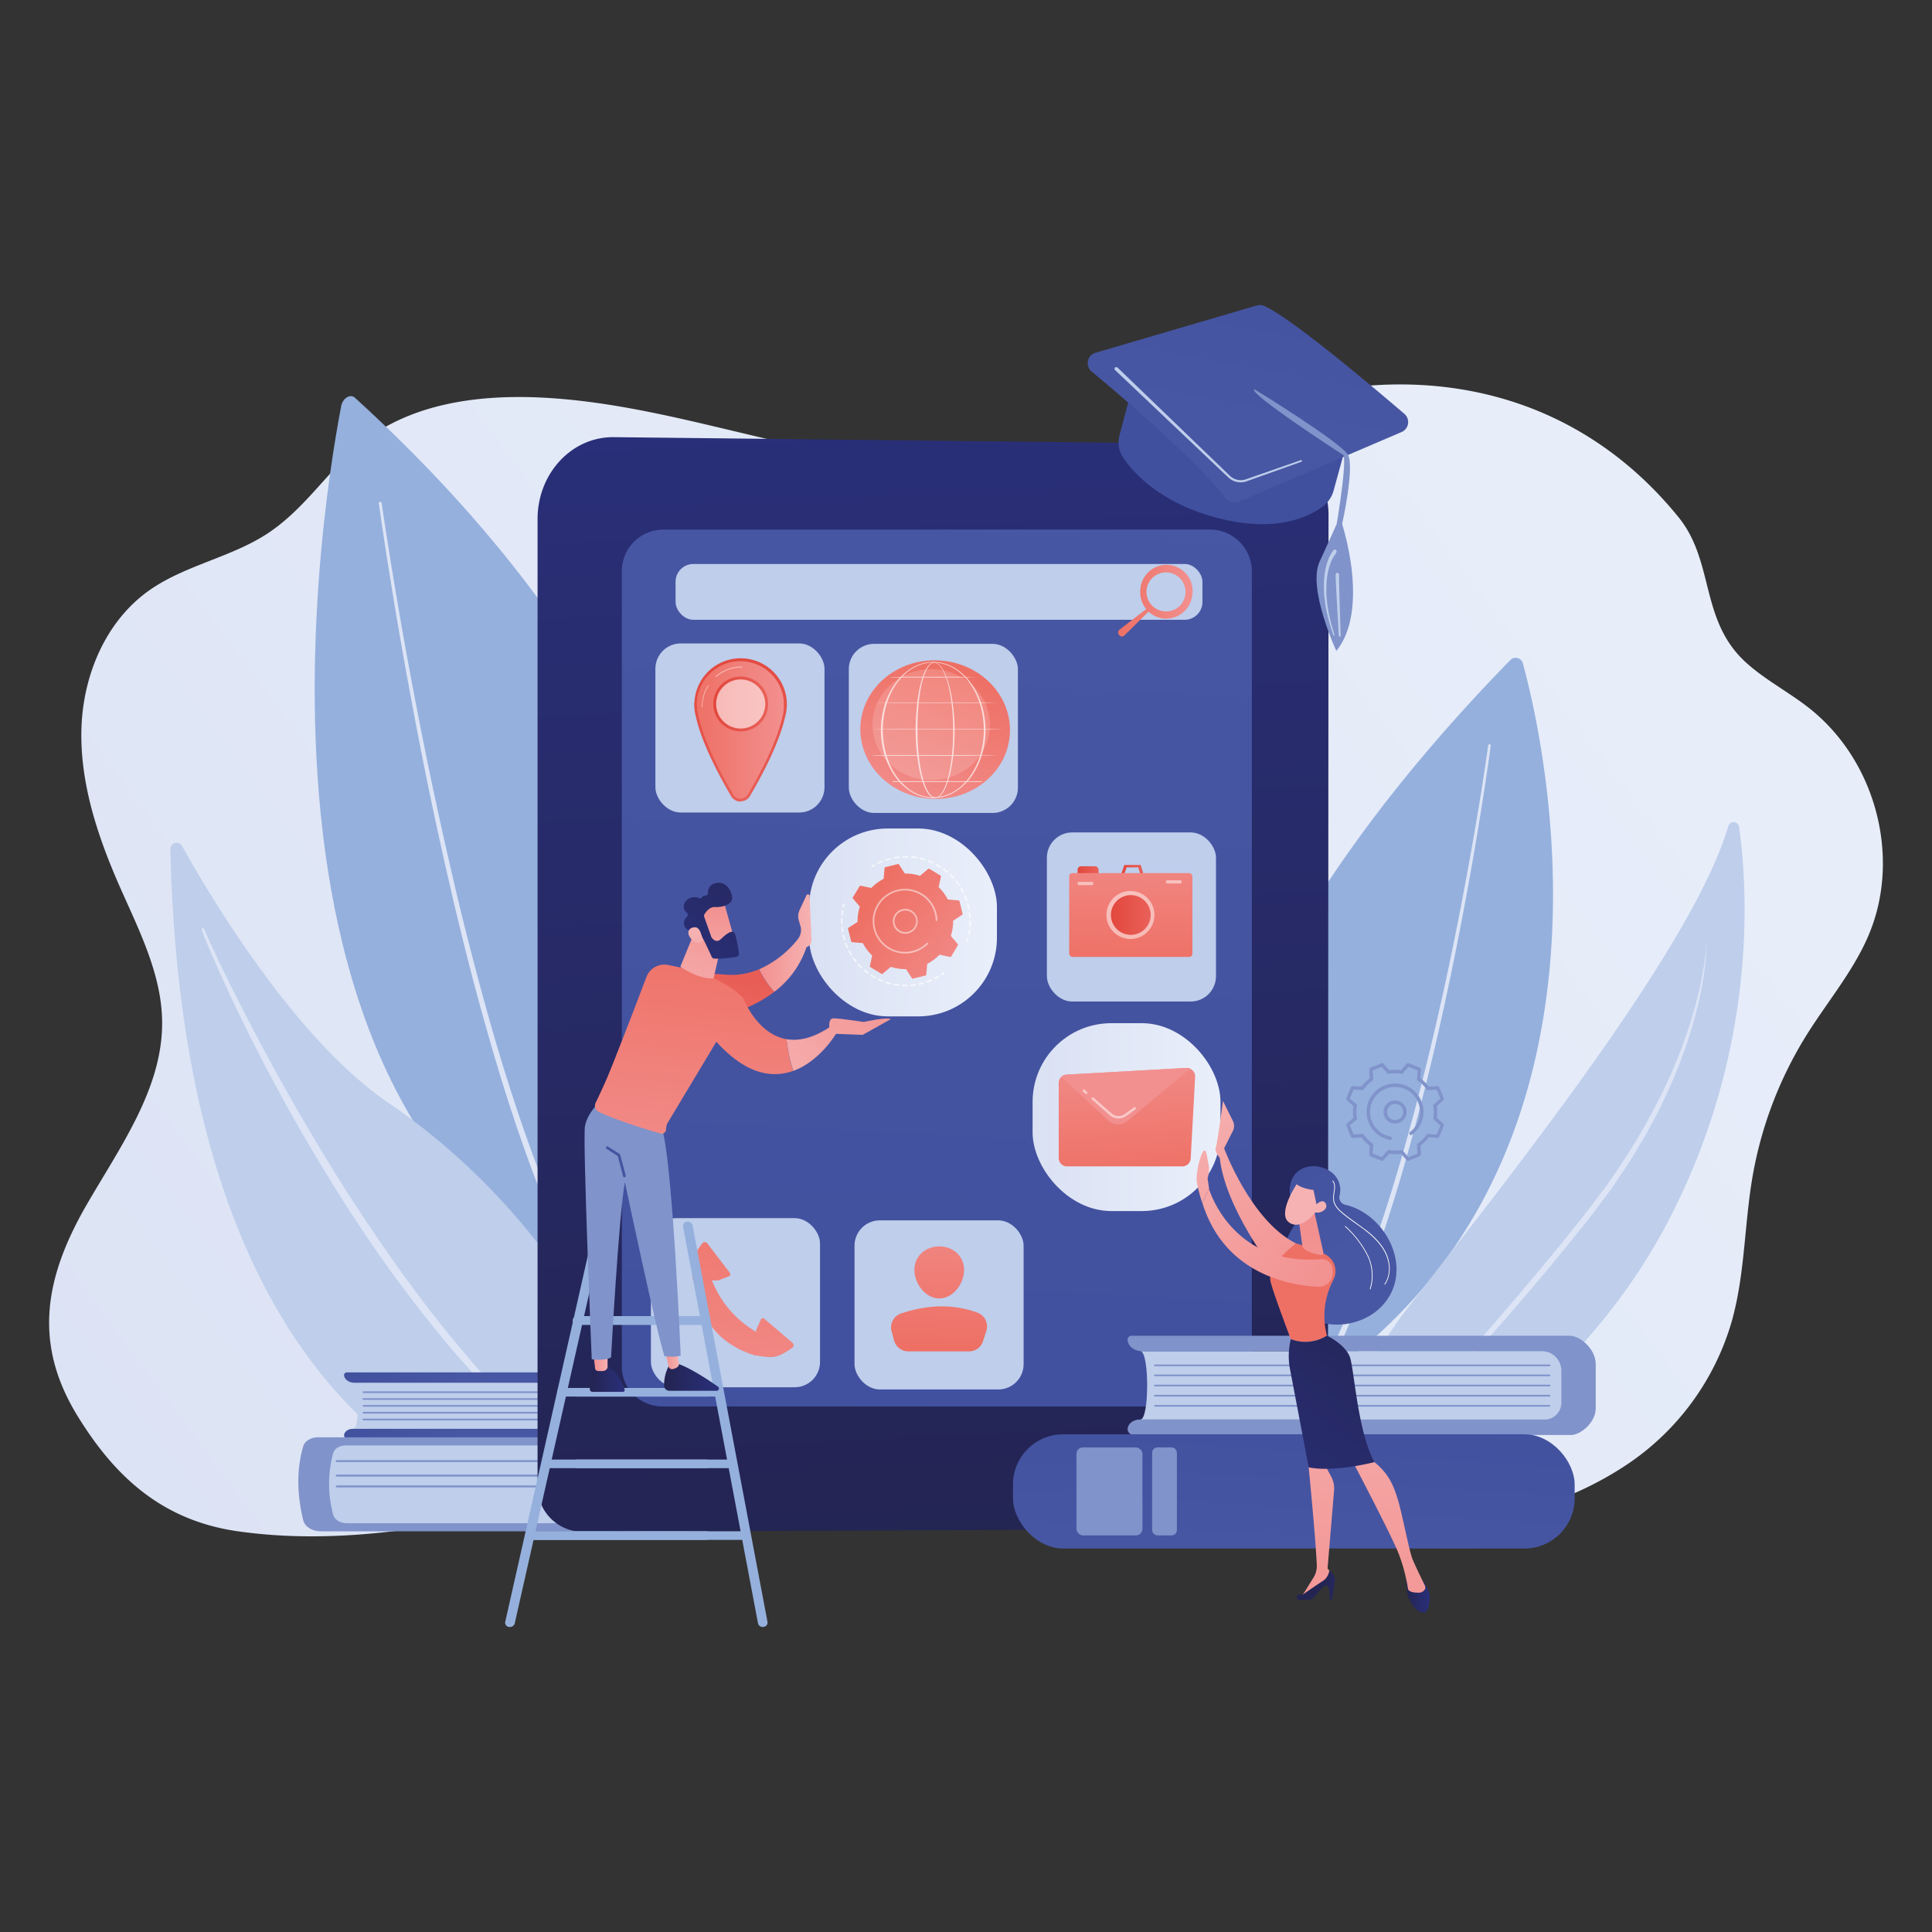 <svg xmlns="http://www.w3.org/2000/svg" xmlns:xlink="http://www.w3.org/1999/xlink" viewBox="0 0 700 700"><rect x="0" y="0" width="700" height="700" fill="#333333" stroke="none"/><defs><linearGradient id="a" x1="-497.34" y1="759.57" x2="124.18" y2="308.23" gradientTransform="matrix(1.11, -0.01, 0.01, 1.1, 508.66, -209.08)" gradientUnits="userSpaceOnUse"><stop offset="0" stop-color="#dae1f3"></stop><stop offset="1" stop-color="#e9effa"></stop></linearGradient><linearGradient id="b" x1="114.45" y1="509.33" x2="169.47" y2="509.33" gradientUnits="userSpaceOnUse"><stop offset="0" stop-color="#40509e"></stop><stop offset="1" stop-color="#4857a3"></stop></linearGradient><linearGradient id="c" x1="348.01" y1="577.32" x2="326.79" y2="120.1" gradientUnits="userSpaceOnUse"><stop offset="0" stop-color="#232451"></stop><stop offset="1" stop-color="#2a307b"></stop></linearGradient><linearGradient id="d" x1="329.52" y1="547.39" x2="348.82" y2="165.33" xlink:href="#b"></linearGradient><linearGradient id="e" x1="1822.2" y1="2490.58" x2="1755.62" y2="2594.79" gradientTransform="translate(-2071.2 -1588.67) rotate(-18.02)" xlink:href="#b"></linearGradient><linearGradient id="f" x1="1904.09" y1="2352.64" x2="1858.74" y2="2436.59" gradientTransform="translate(-2071.2 -1588.67) rotate(-18.02)" xlink:href="#b"></linearGradient><linearGradient id="g" x1="339.7" y1="488.15" x2="340.98" y2="427.69" gradientUnits="userSpaceOnUse"><stop offset="0" stop-color="#ee7065"></stop><stop offset="1" stop-color="#f2908f"></stop></linearGradient><linearGradient id="h" x1="340.09" y1="488.16" x2="341.38" y2="427.7" xlink:href="#g"></linearGradient><linearGradient id="i" x1="405.1" y1="217.7" x2="432.03" y2="217.7" xlink:href="#g"></linearGradient><linearGradient id="j" x1="390.43" y1="315.72" x2="398.03" y2="315.72" gradientUnits="userSpaceOnUse"><stop offset="0" stop-color="#e2473d"></stop><stop offset="1" stop-color="#e9615a"></stop></linearGradient><linearGradient id="k" x1="405.91" y1="315.48" x2="414.57" y2="315.48" xlink:href="#j"></linearGradient><linearGradient id="l" x1="409.38" y1="349.19" x2="410.34" y2="297.46" xlink:href="#g"></linearGradient><linearGradient id="m" x1="402.5" y1="331.52" x2="416.91" y2="331.52" gradientTransform="translate(158.06 -131.55) rotate(22.5)" xlink:href="#j"></linearGradient><linearGradient id="n" x1="260.52" y1="414.63" x2="270.36" y2="525.67" xlink:href="#g"></linearGradient><linearGradient id="o" x1="273.7" y1="413.46" x2="283.55" y2="524.5" xlink:href="#g"></linearGradient><linearGradient id="p" x1="253.57" y1="415.25" x2="263.41" y2="526.29" xlink:href="#g"></linearGradient><linearGradient id="q" x1="346.79" y1="242.32" x2="326.91" y2="297.57" gradientTransform="translate(588.12 -85.74) rotate(87.49)" xlink:href="#g"></linearGradient><linearGradient id="r" x1="252.03" y1="255.13" x2="284.62" y2="255.13" xlink:href="#g"></linearGradient><linearGradient id="s" x1="252" y1="272.03" x2="284.62" y2="272.03" xlink:href="#g"></linearGradient><linearGradient id="t" x1="262.22" y1="233.5" x2="279.32" y2="294.83" xlink:href="#j"></linearGradient><linearGradient id="u" x1="258.44" y1="255.08" x2="278.31" y2="255.08" xlink:href="#j"></linearGradient><linearGradient id="v" x1="471.19" y1="500.17" x2="466.87" y2="571.86" xlink:href="#b"></linearGradient><linearGradient id="w" x1="293.14" y1="334.22" x2="361.21" y2="334.22" gradientTransform="matrix(1, 0, 0, 1, 0, 0)" xlink:href="#a"></linearGradient><linearGradient id="x" x1="-4623.38" y1="4115.96" x2="-4640.41" y2="4163.26" gradientTransform="translate(-2405.62 -5234.26) rotate(-74.41)" xlink:href="#g"></linearGradient><linearGradient id="y" x1="213.7" y1="499.27" x2="226.35" y2="499.27" xlink:href="#c"></linearGradient><linearGradient id="z" x1="214.98" y1="493.39" x2="220.11" y2="493.39" gradientUnits="userSpaceOnUse"><stop offset="0" stop-color="#f2908f"></stop><stop offset="1" stop-color="#f6b2b2"></stop></linearGradient><linearGradient id="aa" x1="240.6" y1="499.07" x2="260.45" y2="499.07" xlink:href="#c"></linearGradient><linearGradient id="ab" x1="240.9" y1="491.11" x2="246.01" y2="491.11" xlink:href="#z"></linearGradient><linearGradient id="ac" x1="262.38" y1="382.92" x2="204.95" y2="438.53" xlink:href="#b"></linearGradient><linearGradient id="ad" x1="269.42" y1="302.48" x2="259.04" y2="359.88" xlink:href="#j"></linearGradient><linearGradient id="ae" x1="275.04" y1="341.7" x2="294.01" y2="341.7" xlink:href="#z"></linearGradient><linearGradient id="af" x1="257.6" y1="336.61" x2="247.22" y2="434.92" xlink:href="#g"></linearGradient><linearGradient id="ag" x1="317.98" y1="345.84" x2="277.01" y2="396.82" xlink:href="#z"></linearGradient><linearGradient id="ah" x1="325.75" y1="352.08" x2="284.78" y2="403.06" xlink:href="#z"></linearGradient><linearGradient id="ai" x1="261.15" y1="322.61" x2="247.16" y2="370.85" xlink:href="#z"></linearGradient><linearGradient id="aj" x1="-1243.73" y1="6143.42" x2="-1261.27" y2="6166.62" gradientTransform="translate(-2267.4 -5407.97) rotate(-35.22)" xlink:href="#z"></linearGradient><linearGradient id="ak" x1="282.48" y1="301.65" x2="247.75" y2="350.85" xlink:href="#c"></linearGradient><linearGradient id="al" x1="-1269.42" y1="6161.79" x2="-1255.35" y2="6147.36" gradientTransform="translate(-2267.4 -5407.97) rotate(-35.22)" xlink:href="#z"></linearGradient><linearGradient id="am" x1="374.13" y1="404.76" x2="442.2" y2="404.76" gradientTransform="matrix(1, 0, 0, 1, 0, 0)" xlink:href="#a"></linearGradient><linearGradient id="an" x1="409.75" y1="426.77" x2="406.21" y2="374.67" xlink:href="#g"></linearGradient><linearGradient id="ao" x1="409.5" y1="347.11" x2="408.06" y2="383.77" xlink:href="#g"></linearGradient><linearGradient id="ap" x1="476.27" y1="515.68" x2="503.32" y2="567.64" gradientTransform="translate(-30.49 -101.64) rotate(-1.08)" xlink:href="#b"></linearGradient><linearGradient id="aq" x1="480.88" y1="467.52" x2="431.68" y2="392.75" xlink:href="#z"></linearGradient><linearGradient id="ar" x1="475.61" y1="470.99" x2="426.41" y2="396.22" xlink:href="#z"></linearGradient><linearGradient id="as" x1="509.47" y1="578.3" x2="518.01" y2="578.3" xlink:href="#c"></linearGradient><linearGradient id="at" x1="473.51" y1="609.49" x2="485.76" y2="466.35" xlink:href="#z"></linearGradient><linearGradient id="au" x1="479.25" y1="574.37" x2="493.02" y2="574.37" xlink:href="#c"></linearGradient><linearGradient id="av" x1="498.15" y1="611.62" x2="510.4" y2="468.44" xlink:href="#z"></linearGradient><linearGradient id="aw" x1="452.21" y1="497.83" x2="415.23" y2="549.51" xlink:href="#g"></linearGradient><linearGradient id="ax" x1="514.02" y1="465.42" x2="448.14" y2="554.26" xlink:href="#c"></linearGradient><linearGradient id="ay" x1="475" y1="447.47" x2="474.03" y2="515.97" xlink:href="#z"></linearGradient><linearGradient id="az" x1="479.81" y1="469.55" x2="416.62" y2="413.6" xlink:href="#z"></linearGradient><linearGradient id="ba" x1="482.07" y1="467" x2="418.88" y2="411.05" xlink:href="#z"></linearGradient><linearGradient id="bb" x1="-7618.07" y1="-768.34" x2="-7624.34" y2="-749.04" gradientTransform="matrix(0.97, 0.26, -0.26, 0.97, 8215.98, 2262.7)" xlink:href="#z"></linearGradient><linearGradient id="bc" x1="481.07" y1="513.18" x2="508.12" y2="565.15" gradientTransform="translate(-30.49 -101.64) rotate(-1.08)" xlink:href="#b"></linearGradient><linearGradient id="bd" x1="-7612.45" y1="-766.51" x2="-7618.73" y2="-747.22" gradientTransform="matrix(0.97, 0.26, -0.26, 0.97, 8215.98, 2262.7)" xlink:href="#z"></linearGradient></defs><title>objectif_icone</title><g style="isolation:isolate"><path d="M679.88,330.6c7.15-26.46-2.52-56.92-24.56-74.17-7.42-5.82-16-10.22-22.93-16.59-16.56-15.28-11.14-36.3-24.23-52.45-42.76-52.74-107.73-58.18-162.86-35.25-43.12,17.94-89,20.82-135.7,13.32-35.45-5.69-69.76-17.72-105.54-20.87-28.16-2.49-58.69.5-79.07,21.28-9.16,9.35-17,20.15-28,27.39-13.22,8.7-29.9,11.5-42.84,20.59C38,225.21,29.91,245.21,29.49,264.58s5.86,38.31,13.67,56.14c7,15.93,15.37,32,15.58,49.3.31,24.27-15.29,45.56-27.5,66.76-15.29,26.58-19.18,50.32-3,76.48C41.84,535.31,59,551,86.39,554.85c57.33,8,109.84-13,166.13-19,50.26-5.34,100.39,3.72,149.81,11.53,58.17,9.19,135.48,17.93,187.34-16.88a93.68,93.68,0,0,0,37.73-51.59c4.86-17.1,4.57-35.15,7.59-52.65a143,143,0,0,1,19.68-51.43c7.43-11.87,16.66-22.78,22.19-35.59A64.38,64.38,0,0,0,679.88,330.6Z" fill="url(#a)"></path><path d="M123.63,147.09c-8.3,43.18-48.52,294.76,132.17,333.81,0,0,60.33-166.22-127.23-336.82C126.93,142.58,124.18,144.27,123.63,147.09Z" fill="#95b0dd"></path><path d="M138.3,182.31c1.79,12.35,3.8,24.67,5.9,37s4.35,24.57,6.71,36.83q7.08,36.75,15.85,73.15,4.45,18.18,9.44,36.21t10.87,35.78c3.94,11.83,8.19,23.54,12.94,35.05a272.69,272.69,0,0,0,16.27,33.52,1.21,1.21,0,0,1-2.09,1.23h0a275.73,275.73,0,0,1-16.26-33.88c-4.72-11.6-8.93-23.38-12.83-35.26S177.7,378,174.36,366s-6.37-24.17-9.29-36.31q-8.65-36.46-15.51-73.31Q146.1,238,143,219.48c-2-12.32-4-24.65-5.73-37a.51.51,0,1,1,1-.14Z" fill="#dce4f5"></path><path d="M61.72,307.65a2.25,2.25,0,0,1,4.21-1.16c11,19.73,41.5,70.55,75.12,93.33,54.75,37.09,102.1,107.3,83.93,153.91C225,553.73,67.66,562.18,61.72,307.65Z" fill="#beceeb"></path><path d="M74,336.63c.19.48.46,1.09.7,1.64l.76,1.71L77,343.37l3.2,6.76c2.16,4.49,4.39,8.95,6.65,13.39q6.75,13.34,14,26.43c9.7,17.4,19.84,34.57,30.9,51.13,5.56,8.26,11.15,16.5,17.08,24.49s12,15.85,18.46,23.46a318.54,318.54,0,0,0,42.11,42.19.49.49,0,0,1,.07.69.5.5,0,0,1-.67.09,258.36,258.36,0,0,1-22.87-19.45c-7.22-6.94-14-14.3-20.64-21.82a475,475,0,0,1-36-48c-5.52-8.34-10.77-16.86-15.89-25.45s-10-17.3-14.71-26.14-9.24-17.74-13.54-26.76q-3.21-6.76-6.28-13.61c-1-2.28-2-4.57-3-6.87l-1.44-3.46-.7-1.74c-.23-.6-.46-1.14-.68-1.84a.48.48,0,0,1,.91-.32Z" fill="#dce4f5"></path><path d="M128,517.66H236.61V501H128C130.3,501,130.3,517.66,128,517.66Z" fill="#beceeb"></path><path d="M236.61,513.5v-7.63a4.83,4.83,0,0,0-4.79-4.87H128.43c-2.08,0-3.77-1.29-3.77-2.89,0-.48.51-.87,1.15-.87h113c2.59,0,6.7,3.12,6.7,7v10.65c0,3.63-4,6.57-6.43,6.57H126.4a1.57,1.57,0,0,1-1.74-1.33c0-1.35,1.42-2.44,3.18-2.44H232.5A4.13,4.13,0,0,0,236.61,513.5Z" fill="url(#b)"></path><path d="M233.6,504.73H131.74a.31.31,0,0,1-.31-.31.3.3,0,0,1,.31-.3H233.6a.29.29,0,0,1,.3.3A.3.3,0,0,1,233.6,504.73Z" fill="#8093ca"></path><path d="M233.6,507.2H131.74a.31.31,0,1,1,0-.61H233.6a.31.31,0,0,1,0,.61Z" fill="#8093ca"></path><path d="M233.6,509.67H131.74a.3.3,0,0,1-.31-.3.31.31,0,0,1,.31-.31H233.6a.3.3,0,0,1,.3.31A.29.29,0,0,1,233.6,509.67Z" fill="#8093ca"></path><path d="M233.6,512.15H131.74a.31.31,0,0,1-.31-.31.3.3,0,0,1,.31-.3H233.6a.29.29,0,0,1,.3.3A.3.3,0,0,1,233.6,512.15Z" fill="#8093ca"></path><path d="M233.6,514.62H131.74a.31.31,0,1,1,0-.61H233.6a.31.31,0,0,1,0,.61Z" fill="#8093ca"></path><path d="M247.32,523.24v5.61a3,3,0,0,1-1.53,2.51l-1,.63c-.79.51-.62,1.46.32,1.8h0c.62.23.74.85.22,1.19l-1.22.81a1.13,1.13,0,0,0,0,2l.87.58a1,1,0,0,1,0,1.87l-.94.59a1,1,0,0,0-.25,1.62l.52.51a1.75,1.75,0,0,1,.57,1.26v8.86H117.69V522.71Z" fill="#beceeb"></path><path d="M122.1,529.74H242.87c.26,0,.47-.16.47-.35a.43.43,0,0,0-.47-.36H122.1c-.27,0-.48.16-.48.36S121.83,529.74,122.1,529.74Z" fill="#8093ca"></path><path d="M122.1,535H240a.37.37,0,1,0,0-.72H122.1c-.27,0-.48.16-.48.36S121.83,535,122.1,535Z" fill="#8093ca"></path><path d="M122.1,538.92H238.54c.26,0,.48-.16.48-.36s-.22-.36-.48-.36H122.1c-.27,0-.48.16-.48.36S121.83,538.92,122.1,538.92Z" fill="#8093ca"></path><path d="M115.38,520.77H250.11a1.92,1.92,0,0,1,2,1.33c.11.87-.81,1.61-2,1.61H125.27c-2.19,0-4.09,1.14-4.55,2.74a42.82,42.82,0,0,0,0,22.36c.45,1.78,2.54,3.08,5,3.08h121.9c1,0,1.94.56,2,1.32s-.81,1.61-2,1.61H116.28c-3.15,0-5.85-1.67-6.41-4-2.27-9.35-2.47-18.32,0-26.82.55-1.9,2.83-3.25,5.44-3.25Z" fill="#8093ca"></path><path d="M551.76,240.32c8.4,30.75,50,211.7-112.83,281.2,0,0-58-112.08,108.3-282.38A2.7,2.7,0,0,1,551.76,240.32Z" fill="#95b0dd"></path><path d="M540.12,270.16c-1.36,10.09-2.93,20.15-4.59,30.2s-3.44,20.07-5.34,30.08c-3.79,20-8,39.94-12.88,59.73S507,429.61,500.48,448.94q-4.83,14.51-10.74,28.65a255.66,255.66,0,0,1-13.35,27.59,1.09,1.09,0,1,1-1.9-1.08h0a256.22,256.22,0,0,0,13.38-27.29q5.94-14,10.84-28.47c6.59-19.22,12.12-38.81,17.08-58.54s9.29-39.61,13.18-59.58q2.91-15,5.49-30c1.71-10,3.33-20.08,4.74-30.15h0a.47.47,0,0,1,.53-.4A.46.46,0,0,1,540.12,270.16Z" fill="#dce4f5"></path><path d="M481.89,552.42s-4-36.53,27.88-78.17c29.57-38.64,102.9-128.67,116.46-175a2,2,0,0,1,3.86.26c3.19,22.72,6.73,80.24-25.19,142C563.74,521.24,481.89,552.42,481.89,552.42Z" fill="#beceeb"></path><path d="M618.27,341.7a84.46,84.46,0,0,1-1.54,15.12c-.11.63-.21,1.25-.33,1.88l-.39,1.86-.8,3.73-1,3.68c-.33,1.23-.61,2.47-1,3.68A179.68,179.68,0,0,1,602.14,400c-1,2.33-2.3,4.53-3.49,6.78l-1.81,3.36c-.31.55-.58,1.13-.92,1.67l-1,1.63L591,420c-.63,1.1-1.38,2.14-2.08,3.2l-2.14,3.16-2.13,3.16-1.07,1.57-1.15,1.53-4.57,6.1c-.77,1-1.51,2-2.3,3l-2.39,3-4.76,5.92-4.83,5.88c-1.61,2-3.21,3.92-4.86,5.85q-4.89,5.82-9.87,11.57c-3.3,3.84-6.66,7.63-10,11.44l-10.14,11.32c-6.77,7.53-13.55,15.05-20.06,22.78-1.66,1.91-3.22,3.9-4.81,5.86-.81,1-1.55,2-2.31,3s-1.53,2-2.26,3c-1.42,2.09-2.91,4.13-4.17,6.31l-1,1.61c-.17.27-.34.53-.49.81l-.44.84-1.76,3.35h0a.27.27,0,0,1-.37.12.29.29,0,0,1-.13-.36,89.79,89.79,0,0,1,7.56-13.24c.71-1.05,1.47-2.07,2.2-3.11s1.47-2.07,2.26-3.07c1.56-2,3.08-4,4.69-6l2.4-3c.81-1,1.63-1.94,2.45-2.91l2.46-2.9,2.48-2.88c3.31-3.84,6.65-7.65,10-11.46,6.67-7.63,13.34-15.24,19.92-22.93s13.06-15.46,19.46-23.3l4.75-5.92,2.37-3c.8-1,1.54-2,2.3-3l4.57-6,1.14-1.51,1.08-1.56,2.13-3.12a223.76,223.76,0,0,0,15.5-26,179.29,179.29,0,0,0,11.59-27.93c.42-1.19.72-2.42,1.09-3.62l1.06-3.64.91-3.67.46-1.84c.14-.62.26-1.24.38-1.86.25-1.24.53-2.47.74-3.71l.61-3.75a73.16,73.16,0,0,0,.74-7.54,0,0,0,0,1,0,0A0,0,0,0,1,618.27,341.7Z" fill="#dce4f5"></path><path d="M222.38,158.39,458.11,161c13,.15,23.25,11.39,23.24,25.51l-.21,349.44a17.88,17.88,0,0,1-17.47,17.93L211,555a16.41,16.41,0,0,1-16.23-16.57V188.19C194.72,171.6,207.1,158.22,222.38,158.39Z" fill="url(#c)"></path><path d="M438.45,191.88H240.31a15.05,15.05,0,0,0-15,15V495.22c0,8.09,6.68,14.37,15,14.37H438.45c8.31,0,15.11-6.28,15.11-14.37V206.83A15.16,15.16,0,0,0,438.45,191.88Z" fill="url(#d)"></path><path d="M411,137.37l-5.4,20.4a9.88,9.88,0,0,0,1.38,8.08c4.05,6,13.91,16.65,34.59,21.92,21,5.36,32.8-.55,37.85-4.41a10.48,10.48,0,0,0,3.76-5.57l5.92-21.6Z" fill="url(#e)"></path><path d="M455.38,110.68l-58.46,17.13a3.92,3.92,0,0,0-1.41,6.77c11.74,9.8,38.44,32.65,48.61,46a3.92,3.92,0,0,0,4.65,1.22l59.06-25.27a3.92,3.92,0,0,0,1-6.58C497.21,140,467.61,115,458,110.84A3.9,3.9,0,0,0,455.38,110.68Z" fill="url(#f)"></path><path d="M454.47,141s31.5,19.35,33.94,23.83-2.12,25-2.12,25c5.13,17.28,6.08,36.1-2.12,46,0,0-10.52-22.67-6.05-32.34s6.18-13.62,6.18-13.62,3.75-21.89,2.44-25C486.74,164.94,451.83,142.28,454.47,141Z" fill="#8093ca"></path><path d="M404.88,133.15l30.37,29.26,7.59,7.31,1.9,1.83.94.91a6.46,6.46,0,0,0,1,.74,5.66,5.66,0,0,0,4.75.46l19.91-6.94a.31.31,0,0,1,.39.19.31.31,0,0,1-.19.38l-19.85,7.08a6.39,6.39,0,0,1-5.41-.48,6.26,6.26,0,0,1-1.13-.84l-1-.91-1.91-1.81-7.65-7.26-30.59-29a.62.62,0,0,1,0-.88.61.61,0,0,1,.87,0Z" fill="#beceeb"></path><path d="M484.13,200.41l-.06.06-.07.09-.14.16-.26.37c-.18.25-.33.52-.5.78l-.44.82c-.13.28-.25.57-.38.86a8.39,8.39,0,0,0-.33.88c-.11.3-.22.59-.31.89l-.25.92c-.07.31-.17.61-.22.92l-.17.94c-.06.31-.13.62-.16.94-.06.63-.14,1.27-.2,1.9l-.07,1.92c0,.16,0,.32,0,.48v.48l0,1c0,1.29.19,2.56.31,3.84,0,.32.08.64.14,1l.16.95c.11.63.21,1.27.33,1.9.3,1.26.57,2.52.89,3.77l1.1,3.72h0a.22.22,0,0,1-.15.27.21.21,0,0,1-.26-.14l-1.2-3.72c-.36-1.25-.67-2.51-1-3.77-.14-.64-.26-1.28-.39-1.92l-.18-1c-.07-.32-.13-.64-.17-1-.15-1.29-.38-2.58-.42-3.9l-.06-1,0-.49v-.49l0-2c.05-.66.11-1.31.16-2,0-.33.09-.66.14-1l.15-1c0-.33.14-.65.21-1l.23-1c.09-.32.2-.64.3-1a8.28,8.28,0,0,1,.34-.95c.12-.31.24-.62.38-.93l.45-.9c.18-.3.34-.59.53-.88l.29-.43.17-.21.08-.11.1-.11a.62.62,0,0,1,.88-.06.63.63,0,0,1,.06.88h0Z" fill="#beceeb"></path><path d="M485.18,208.47v1.22l0,1.37.07,2.76.16,5.52.35,11a.34.34,0,0,1-.33.35.36.36,0,0,1-.35-.32l-.63-11-.3-5.52-.14-2.76-.07-1.38,0-.7v-.35c0-.15,0-.33,0-.49a.6.6,0,0,1,1.2,0Z" fill="#beceeb"></path><path d="M510.26,420.58a.87.87,0,0,1-.67-.3l-2-2.25a15.13,15.13,0,0,1-4.25,0l-2,2.25a.87.87,0,0,1-1,.23L496.65,419a.9.9,0,0,1-.55-.87l.19-3a14.71,14.71,0,0,1-3-3l-3,.18a.86.86,0,0,1-.87-.54L487.87,408a.88.88,0,0,1,.24-1l2.25-2a15.06,15.06,0,0,1,0-4.24l-2.25-2a.86.86,0,0,1-.23-1l1.53-3.71a.87.87,0,0,1,.87-.54l3,.18a15,15,0,0,1,3-3l-.18-3a.88.88,0,0,1,.54-.88l3.71-1.53a.88.88,0,0,1,1,.23l2,2.25a15.06,15.06,0,0,1,4.24,0l2-2.25a.89.89,0,0,1,1-.23l3.71,1.54a.86.86,0,0,1,.54.87l-.18,3a15.5,15.5,0,0,1,3,3l3-.18a.91.91,0,0,1,.88.55l1.53,3.7a.89.89,0,0,1-.23,1l-2.25,2a15.13,15.13,0,0,1,0,4.25l2.25,2a.89.89,0,0,1,.23,1l-1.54,3.7a.88.88,0,0,1-.87.55l-3-.19a15,15,0,0,1-3,3l.18,3a.88.88,0,0,1-.55.87l-3.7,1.54A1,1,0,0,1,510.26,420.58Zm-9.44-1.2h0Zm7.25-2.66,2.28,2.57,3.26-1.35-.21-3.43.28-.2a14,14,0,0,0,3.2-3.19l.19-.28,3.44.21,1.35-3.26-2.58-2.28.06-.33a14.34,14.34,0,0,0,0-4.53l-.06-.33,2.58-2.28-1.35-3.26-3.44.21-.19-.28a14.08,14.08,0,0,0-3.2-3.2l-.27-.19.21-3.44-3.27-1.35-2.28,2.58-.33-.06a14.28,14.28,0,0,0-4.52,0l-.33.06-2.28-2.58-3.27,1.35.21,3.44-.27.19a13.88,13.88,0,0,0-3.2,3.2l-.2.27-3.43-.21L489.1,398l2.57,2.28-.05.33a13.71,13.71,0,0,0,0,4.52l.05.33-2.57,2.28,1.35,3.27,3.43-.21.2.27a13.84,13.84,0,0,0,3.19,3.2l.28.2-.21,3.43,3.26,1.35,2.28-2.57.33,0a13.77,13.77,0,0,0,4.53,0Zm2.06-30.28ZM503.72,413h-.11a10.52,10.52,0,0,1-2.1-.62,10.3,10.3,0,1,1,10.08-1.25.61.61,0,0,1-.86-.12.62.62,0,0,1,.13-.86,9.06,9.06,0,1,0-8.88,1.1,9.32,9.32,0,0,0,1.85.54.62.62,0,0,1,.5.72A.63.63,0,0,1,503.72,413Z" fill="#8093ca"></path><path d="M505.47,407.09a4.13,4.13,0,0,1-2.48-.83,4.17,4.17,0,0,1,1.88-7.48,4.13,4.13,0,0,1,3.1.79,4.19,4.19,0,0,1-2.5,7.52Zm0-7.13-.43,0a3,3,0,0,0-1.33,5.29h0a2.94,2.94,0,0,0,4.12-.61,3,3,0,0,0-.6-4.12A2.89,2.89,0,0,0,505.48,400Z" fill="#8093ca"></path><rect x="309.61" y="442.16" width="61.27" height="61.27" rx="9.17" fill="#beceeb"></rect><path d="M349.31,460.1c0,5-4,10.35-9,10.35s-9-5.37-9-10.35,4-8.51,9-8.51S349.31,455.12,349.31,460.1Z" fill="url(#g)"></path><path d="M329.11,489.63h22a5.33,5.33,0,0,0,5.07-3.71l1.18-3.7a5.32,5.32,0,0,0-3.21-6.62c-9-3.28-18.22-2.86-27.71.3a5.3,5.3,0,0,0-3.4,6.43l.91,3.36A5.34,5.34,0,0,0,329.11,489.63Z" fill="url(#h)"></path><rect x="244.77" y="204.34" width="190.9" height="20.22" rx="6.45" fill="#beceeb"></rect><path d="M432,215.66a9.48,9.48,0,1,0-18.8-2.36,9.67,9.67,0,0,0,2.11,7.37l-9.66,7.44a1.34,1.34,0,0,0-.14,2l.09.09a1.24,1.24,0,0,0,1.77.05l8.78-8.65a9.29,9.29,0,0,0,5.25,2.48A9.56,9.56,0,0,0,432,215.66Zm-10.28,5.83a7.07,7.07,0,1,1,7.76-6.15A7,7,0,0,1,421.67,221.49Z" fill="url(#i)"></path><rect x="379.31" y="301.6" width="61.27" height="61.27" rx="9.17" fill="#beceeb"></rect><rect x="390.43" y="313.87" width="7.59" height="3.7" rx="1.19" fill="url(#j)"></rect><path d="M413.31,313.39h-5.94l-1.46,4.18h8.66Zm-5.11.89h4.22l.9,3h-6.16Z" fill="url(#k)"></path><rect x="387.39" y="316.34" width="44.64" height="30.37" rx="1.17" fill="url(#l)"></rect><circle cx="409.58" cy="331.52" r="8.7" transform="translate(-95.69 181.97) rotate(-22.5)" fill="#fff" opacity="0.5"></circle><circle cx="409.71" cy="331.52" r="7.2" transform="translate(-95.68 182.02) rotate(-22.5)" fill="url(#m)"></circle><path d="M390.81,319.52h4.9a.38.38,0,0,1,.38.38v.42a.37.37,0,0,1-.37.37h-4.9a.37.37,0,0,1-.37-.37v-.42A.38.38,0,0,1,390.81,319.52Z" fill="#fff" opacity="0.5"></path><rect x="422.46" y="318.93" width="5.65" height="1.17" rx="0.38" fill="#fff" opacity="0.5"></rect><rect x="235.84" y="441.36" width="61.27" height="61.27" rx="9.17" fill="#beceeb"></rect><path d="M251.2,462.93c2.32,16.8,10.9,24.68,22.51,28.23l6.71-5.39c-12.21-4.94-20.79-13.72-24.43-27.72Z" fill="url(#n)"></path><path d="M273.31,491c7.07,1.16,7.91,1.23,13.69-2.61a1.17,1.17,0,0,0,.12-1.87l-10.21-8.71a.79.79,0,0,0-1.23.27L274,481.83Z" fill="url(#o)"></path><path d="M251,463.34c-.7-6.46-.58-7.43,3.42-12.81a1.17,1.17,0,0,1,1.87,0l8.16,10.67a.78.78,0,0,1-.34,1.21l-3.81,1.49-8.49.17A.8.8,0,0,1,251,463.34Z" fill="url(#p)"></path><rect x="307.54" y="233.28" width="61.27" height="61.27" rx="9.17" fill="#beceeb"></rect><ellipse cx="338.85" cy="264.38" rx="25.11" ry="27.11" transform="translate(59.86 591.31) rotate(-87.49)" fill="url(#q)"></ellipse><ellipse cx="337.39" cy="262.57" rx="21.27" ry="20.09" fill="#fff" opacity="0.16"></ellipse><g opacity="0.68"><path d="M345.89,264.5c0,2.22-.09,4.44-.26,6.65s-.46,4.42-.85,6.6a38.77,38.77,0,0,1-1.7,6.45,15.24,15.24,0,0,1-1.47,3,6.42,6.42,0,0,1-1.11,1.28,2.94,2.94,0,0,1-.73.47,2.3,2.3,0,0,1-.86.2A2.14,2.14,0,0,1,338,289a3.14,3.14,0,0,1-.75-.44,5.45,5.45,0,0,1-1.13-1.27,14.26,14.26,0,0,1-1.5-3,38.57,38.57,0,0,1-1.71-6.43,77.51,77.51,0,0,1-1.17-13.25c0-2.22.1-4.44.27-6.65s.42-4.42.79-6.6a38.63,38.63,0,0,1,1.61-6.46,14.65,14.65,0,0,1,1.43-3,5.37,5.37,0,0,1,1.11-1.27,2.84,2.84,0,0,1,.73-.44,2.06,2.06,0,0,1,.85-.14,2.18,2.18,0,0,1,.83.19,3,3,0,0,1,.72.45,6,6,0,0,1,1.13,1.24,15.18,15.18,0,0,1,1.55,3,37.7,37.7,0,0,1,1.84,6.4,63.73,63.73,0,0,1,.94,6.59Q345.88,261.17,345.89,264.5Zm-.55,0q0-3.3-.25-6.6a62.93,62.93,0,0,0-.85-6.56,37,37,0,0,0-1.7-6.37,15.16,15.16,0,0,0-1.47-2.93,6,6,0,0,0-1.07-1.23,2.46,2.46,0,0,0-1.44-.62,2.21,2.21,0,0,0-1.45.57,5.4,5.4,0,0,0-1,1.24,14.68,14.68,0,0,0-1.36,3,40,40,0,0,0-1.47,6.43,85.52,85.52,0,0,0-.83,13.19,76.29,76.29,0,0,0,1,13.16,37.6,37.6,0,0,0,1.61,6.39,14.32,14.32,0,0,0,1.42,2.95,5.54,5.54,0,0,0,1.05,1.21,2.2,2.2,0,0,0,1.42.55,1.87,1.87,0,0,0,.74-.18,2.62,2.62,0,0,0,.66-.44,5.61,5.61,0,0,0,1-1.23,14.78,14.78,0,0,0,1.4-2.95,38.88,38.88,0,0,0,1.59-6.4c.37-2.17.61-4.36.78-6.56S345.34,266.71,345.34,264.5Z" fill="#fff" style="mix-blend-mode:soft-light"></path><path d="M357.08,264.5a32.43,32.43,0,0,1-1.16,8.49,27.35,27.35,0,0,1-3.58,7.78,20.75,20.75,0,0,1-6.07,6,16.31,16.31,0,0,1-3.89,1.78,14.9,14.9,0,0,1-4.24.62,15.46,15.46,0,0,1-8.14-2.39,20.7,20.7,0,0,1-6.09-6,27.12,27.12,0,0,1-3.59-7.78,30.24,30.24,0,0,1-.87-4.21,34.09,34.09,0,0,1-.29-4.29,32.29,32.29,0,0,1,.3-4.28,30.24,30.24,0,0,1,.87-4.21,27.36,27.36,0,0,1,3.6-7.77,20.75,20.75,0,0,1,6.08-6,15,15,0,0,1,16.25,0,20.84,20.84,0,0,1,6.07,6,27.44,27.44,0,0,1,3.58,7.77A32,32,0,0,1,357.08,264.5Zm-.63,0a32.79,32.79,0,0,0-.27-4.2,32.4,32.4,0,0,0-.81-4.13,27.12,27.12,0,0,0-3.39-7.69,20,20,0,0,0-5.87-6,15.39,15.39,0,0,0-3.81-1.78,13.94,13.94,0,0,0-8.32,0,15.56,15.56,0,0,0-3.81,1.78,20.09,20.09,0,0,0-5.85,6,27,27,0,0,0-3.37,7.68,30.45,30.45,0,0,0-.81,4.13,32.21,32.21,0,0,0,.82,12.52,26.83,26.83,0,0,0,3.38,7.67,20.18,20.18,0,0,0,5.85,6,15.66,15.66,0,0,0,3.8,1.77,14,14,0,0,0,8.3,0,15.87,15.87,0,0,0,3.81-1.76,20,20,0,0,0,5.86-6,27,27,0,0,0,3.4-7.67A31.77,31.77,0,0,0,356.45,264.5Z" fill="#fff" style="mix-blend-mode:soft-light"></path><path d="M316.19,254.75l5.65-.07,5.65-.05c1.88,0,3.76,0,5.64,0h11.3c1.89,0,3.77,0,5.65,0l5.65,0c1.89,0,3.77,0,5.65.09,0,0,0,0,0,0a0,0,0,0,1,0,0c-1.88,0-3.76.06-5.65.08l-5.65,0c-1.88,0-3.76,0-5.65,0l-5.65,0h-5.65c-1.88,0-3.76,0-5.64,0l-5.65,0c-1.89,0-3.77,0-5.65-.08,0,0,0,0,0,0A0,0,0,0,1,316.19,254.75Z" fill="#fff" style="mix-blend-mode:soft-light"></path><path d="M322.74,245.29c1.34,0,2.67,0,4-.08l4,0c2.68,0,5.35,0,8,0s5.35,0,8,0l4,.05,4,.08a0,0,0,0,1,0,0l0,0c-1.34,0-2.68,0-4,.08l-4,.05c-2.68,0-5.35,0-8,0s-5.34,0-8,0l-4,0c-1.34,0-2.67,0-4-.08a0,0,0,0,1,0-.08Z" fill="#fff" style="mix-blend-mode:soft-light"></path><path d="M314.22,264.21l6.14-.07,6.14,0,6.14,0h6.14l6.14,0c2.05,0,4.1,0,6.15,0l6.14,0c2,0,4.09,0,6.14.08,0,0,0,0,0,0l0,0-6.14.09-6.14,0-6.15,0H332.64l-6.14,0-6.14-.05-6.14-.07a0,0,0,0,1,0,0S314.2,264.22,314.22,264.21Z" fill="#fff" style="mix-blend-mode:soft-light"></path><path d="M316.19,273.68c1.88,0,3.76-.05,5.65-.08l5.65,0c1.88,0,3.76,0,5.64,0l5.65,0,5.65,0c1.89,0,3.77,0,5.65,0l5.65.05c1.89,0,3.77,0,5.65.08a0,0,0,0,1,0,0,0,0,0,0,1,0,0l-5.65.08-5.65.05c-1.88,0-3.76,0-5.65,0h-11.3c-1.88,0-3.76,0-5.64,0l-5.65,0c-1.89,0-3.77,0-5.65-.08a0,0,0,1,1,0-.08Z" fill="#fff" style="mix-blend-mode:soft-light"></path><path d="M355.64,283.33H323.55a.15.15,0,0,1-.15-.15.15.15,0,0,1,.15-.14h32.09a.14.14,0,0,1,.14.14A.15.15,0,0,1,355.64,283.33Z" fill="#fff" style="mix-blend-mode:soft-light"></path></g><rect x="237.46" y="233.13" width="61.27" height="61.27" rx="9.17" fill="#beceeb"></rect><circle cx="268.32" cy="255.13" r="16.29" fill="url(#r)"></circle><path d="M284.59,254.26H252s-1.3,9,13.24,33.81a3.54,3.54,0,0,0,3.05,1.73,3.49,3.49,0,0,0,3.05-1.72C285.91,263.31,284.59,254.26,284.59,254.26Z" fill="url(#s)"></path><path d="M268.32,290.33v.09h0a4,4,0,0,1-3.45-2c-8.5-14.48-11.62-23.64-12.73-28.76a15.93,15.93,0,0,1-.56-3.52,8.35,8.35,0,0,1,0-1.78l.05-.26a16.76,16.76,0,0,1,33.45.17,5.72,5.72,0,0,1,0,.9v.06a17,17,0,0,1-.67,4.71c-1.16,5.12-4.29,14.18-12.65,28.42A3.93,3.93,0,0,1,268.32,290.33ZM252.47,255c0,.24,0,.59.05,1.12h0a15.94,15.94,0,0,0,.53,3.32v0c1.1,5.05,4.18,14.09,12.62,28.47a3.06,3.06,0,0,0,2.64,1.5v0a3.22,3.22,0,0,0,2.64-1.51c8.3-14.14,11.4-23.13,12.54-28.18v0a15.94,15.94,0,0,0,.54-4.46l-.1-.07h0a4.49,4.49,0,0,1,.08-.79l0,0a15.8,15.8,0,0,0-31.55.17l0,.48Z" fill="url(#t)"></path><circle cx="268.38" cy="255.08" r="9.41" fill="#fff" opacity="0.5"></circle><path d="M268.38,265a9.94,9.94,0,1,1,9.93-9.93A9.94,9.94,0,0,1,268.38,265Zm0-18.82a8.89,8.89,0,1,0,8.88,8.89A8.9,8.9,0,0,0,268.38,246.19Z" fill="url(#u)"></path><path d="M259.45,245.28a.18.18,0,0,1-.12-.05.16.16,0,0,1,0-.23,14.6,14.6,0,0,1,9.51-3.52.16.16,0,0,1,0,.32,14.3,14.3,0,0,0-9.31,3.44A.13.13,0,0,1,259.45,245.28Z" fill="#fff" opacity="0.5"></path><path d="M254.41,256.24a.15.15,0,0,1-.15-.15,14.54,14.54,0,0,1,2.18-7.69.16.16,0,0,1,.22-.05.17.17,0,0,1,0,.22,14.22,14.22,0,0,0-2.14,7.52A.16.16,0,0,1,254.41,256.24Z" fill="#fff" opacity="0.5"></path><path d="M413.19,514.34H565.68V489.57H413.19C416.46,489.57,416.46,514.34,413.19,514.34Z" fill="#beceeb"></path><path d="M565.68,508.14V496.8a7,7,0,0,0-6.73-7.23H413.84c-2.93,0-5.3-1.92-5.3-4.3a1.48,1.48,0,0,1,1.61-1.3H568.74c3.64,0,9.42,4.64,9.42,10.36v15.83c0,5.4-5.61,9.77-9,9.77H411a2.25,2.25,0,0,1-2.45-2c0-2,2-3.61,4.46-3.61H559.91A6,6,0,0,0,565.68,508.14Z" fill="#8093ca"></path><path d="M561.45,495h-143a.3.3,0,0,1-.3-.31.29.29,0,0,1,.3-.3h143a.29.29,0,0,1,.3.3A.3.3,0,0,1,561.45,495Z" fill="#8093ca"></path><path d="M561.45,498.63h-143a.29.29,0,0,1-.3-.3.3.3,0,0,1,.3-.31h143a.3.3,0,0,1,.3.31A.29.29,0,0,1,561.45,498.63Z" fill="#8093ca"></path><path d="M561.45,502.31h-143a.3.3,0,0,1-.3-.31.29.29,0,0,1,.3-.3h143a.29.29,0,0,1,.3.3A.3.3,0,0,1,561.45,502.31Z" fill="#8093ca"></path><path d="M561.45,506h-143a.31.31,0,0,1,0-.62h143a.31.31,0,0,1,0,.62Z" fill="#8093ca"></path><path d="M561.45,509.66h-143a.31.31,0,0,1,0-.61h143a.31.31,0,0,1,0,.61Z" fill="#8093ca"></path><rect x="367.02" y="519.67" width="203.51" height="41.38" rx="18.19" fill="url(#v)"></rect><rect x="390.02" y="524.43" width="23.91" height="31.87" rx="2.33" fill="#8093ca"></rect><rect x="417.44" y="524.43" width="8.97" height="31.87" rx="1.89" fill="#8093ca"></rect><rect x="293.14" y="300.18" width="68.07" height="68.07" rx="28.51" fill="url(#w)"></rect><g opacity="0.64"><path d="M341.34,353.32a.33.33,0,0,1-.25-.13.31.31,0,0,1,.08-.43l.62-.43a.3.3,0,0,1,.42.06.31.31,0,0,1-.06.43l-.63.45A.41.41,0,0,1,341.34,353.32Z" fill="#fff"></path><path d="M328.21,357.37q-.58,0-1.17,0a.3.3,0,0,1-.29-.32.3.3,0,0,1,.32-.29c.5,0,1,0,1.49,0h0a.31.31,0,0,1,.3.3.3.3,0,0,1-.3.31Zm1.87-.08a.31.31,0,0,1,0-.61c.49,0,1-.1,1.48-.17a.31.31,0,1,1,.09.61c-.5.07-1,.13-1.52.17Zm-4.53-.08h0c-.51-.06-1-.13-1.52-.22a.31.31,0,0,1-.24-.36.3.3,0,0,1,.35-.25c.49.09,1,.17,1.48.22a.31.31,0,0,1,.26.34A.3.3,0,0,1,325.55,357.21Zm7.51-.36a.31.31,0,0,1-.3-.24.31.31,0,0,1,.24-.36c.48-.1,1-.23,1.44-.36a.3.3,0,0,1,.38.21.31.31,0,0,1-.21.38c-.49.14-1,.26-1.48.37Zm-10.48-.18h-.07q-.75-.18-1.47-.42a.3.3,0,0,1-.2-.38.3.3,0,0,1,.38-.2c.47.15.95.29,1.44.41a.3.3,0,0,1-.08.6ZM336,356a.3.3,0,0,1-.29-.21.3.3,0,0,1,.19-.39c.46-.16.93-.35,1.38-.54a.33.33,0,0,1,.41.16.32.32,0,0,1-.17.41c-.46.19-.94.38-1.42.55Zm-16.26-.29a.25.25,0,0,1-.12,0c-.47-.18-.94-.39-1.4-.6a.32.32,0,0,1-.15-.41.32.32,0,0,1,.41-.15c.45.21.91.41,1.37.59a.31.31,0,0,1,.17.4A.3.3,0,0,1,319.71,355.75Zm19-.9a.3.3,0,0,1-.13-.58c.44-.22.88-.46,1.3-.71a.3.3,0,0,1,.42.11.3.3,0,0,1-.11.42c-.43.25-.88.5-1.34.73A.32.32,0,0,1,338.74,354.85ZM317,354.47a.23.23,0,0,1-.14,0c-.45-.24-.89-.51-1.32-.78a.31.31,0,0,1-.09-.42.3.3,0,0,1,.42-.09c.42.26.85.52,1.28.76a.3.3,0,0,1,.12.41A.3.3,0,0,1,317,354.47Zm-2.54-1.62a.32.32,0,0,1-.18-.06c-.41-.3-.81-.62-1.2-1a.3.3,0,1,1,.39-.46c.38.31.77.62,1.17.91a.31.31,0,0,1,.07.43A.31.31,0,0,1,314.43,352.85Zm-2.31-1.94a.32.32,0,0,1-.21-.08c-.37-.35-.73-.72-1.07-1.09a.31.31,0,0,1,0-.44.32.32,0,0,1,.44,0c.33.37.68.72,1,1.06a.31.31,0,0,1,0,.44A.31.31,0,0,1,312.12,350.91Zm-2-2.22a.32.32,0,0,1-.24-.11c-.32-.4-.63-.81-.92-1.22a.31.31,0,0,1,.07-.43.32.32,0,0,1,.43.08c.28.4.58.8.89,1.18a.31.31,0,0,1,0,.44A.35.35,0,0,1,310.08,348.69Zm-1.74-2.46a.29.29,0,0,1-.26-.15c-.27-.43-.52-.88-.76-1.33a.3.3,0,0,1,.54-.28c.23.44.48.87.74,1.29a.3.3,0,0,1-.1.42A.25.25,0,0,1,308.34,346.23Zm-1.4-2.67a.31.31,0,0,1-.28-.18c-.21-.47-.4-.94-.58-1.42a.3.3,0,1,1,.57-.21c.18.46.36.93.56,1.38a.3.3,0,0,1-.15.4A.27.27,0,0,1,306.94,343.56Zm-1.05-2.83a.31.31,0,0,1-.29-.22,3,3,0,0,1-.1-.32c-.11-.38-.21-.77-.3-1.16a.31.31,0,0,1,.23-.36.3.3,0,0,1,.37.22c.09.38.19.76.29,1.14l.09.31a.3.3,0,0,1-.2.38Zm-.68-2.94a.3.3,0,0,1-.3-.26c-.08-.5-.15-1-.2-1.52a.31.31,0,0,1,.61-.05c.05.49.11,1,.19,1.47a.29.29,0,0,1-.25.35Zm-.29-3a.31.31,0,0,1-.31-.29c0-.25,0-.5,0-.75s0-.52,0-.78a.31.31,0,0,1,.32-.3.32.32,0,0,1,.3.32c0,.25,0,.5,0,.76s0,.49,0,.73a.29.29,0,0,1-.29.31Zm.1-3h0a.32.32,0,0,1-.28-.34c.05-.5.12-1,.2-1.52a.32.32,0,0,1,.36-.25.31.31,0,0,1,.25.35c-.08.49-.15,1-.2,1.48A.3.3,0,0,1,305,331.77Z" fill="#fff"></path><path d="M305.51,328.78h-.06a.3.3,0,0,1-.23-.37c.06-.25.12-.5.19-.75a.31.31,0,0,1,.37-.22.32.32,0,0,1,.22.38c-.07.24-.13.49-.19.73A.31.31,0,0,1,305.51,328.78Z" fill="#fff"></path></g><g opacity="0.64"><path d="M316.11,314.14a.28.28,0,0,1-.26-.15.3.3,0,0,1,.1-.42l.67-.39a.3.3,0,0,1,.41.12.3.3,0,0,1-.11.41l-.65.38A.33.33,0,0,1,316.11,314.14Z" fill="#fff"></path><path d="M351,338.85H351a.31.31,0,0,1-.24-.36q.16-.76.27-1.53a.3.3,0,1,1,.6.09c-.07.52-.16,1-.27,1.56A.31.31,0,0,1,351,338.85Zm.44-3.11h0a.32.32,0,0,1-.29-.33c0-.51.06-1,.06-1.55a.3.3,0,0,1,.31-.3h0a.29.29,0,0,1,.3.3c0,.53,0,1.07-.06,1.59A.31.31,0,0,1,351.47,335.74Zm0-3.14a.31.31,0,0,1-.3-.29c0-.51-.09-1-.16-1.54a.3.3,0,0,1,.27-.34.3.3,0,0,1,.34.26c.07.52.12,1.06.16,1.58a.31.31,0,0,1-.29.33Zm-.41-3.12a.31.31,0,0,1-.3-.24c-.1-.51-.22-1-.36-1.51a.31.31,0,0,1,.22-.37.29.29,0,0,1,.37.21c.14.51.27,1,.37,1.55a.31.31,0,0,1-.24.36Zm-.82-3a.3.3,0,0,1-.29-.21c-.17-.49-.36-1-.55-1.45a.3.3,0,0,1,.16-.4.32.32,0,0,1,.4.16c.2.49.39,1,.57,1.49a.31.31,0,0,1-.19.39Zm-1.22-2.9a.29.29,0,0,1-.27-.17c-.23-.46-.48-.91-.75-1.36a.31.31,0,0,1,.53-.31c.27.46.53.93.76,1.4a.3.3,0,0,1-.13.41A.35.35,0,0,1,349,323.56Zm-1.59-2.7a.3.3,0,0,1-.26-.13c-.29-.42-.6-.84-.92-1.25a.31.31,0,0,1,.48-.38c.33.42.65.85.95,1.28a.32.32,0,0,1-.08.43A.3.3,0,0,1,347.44,320.86Zm-1.95-2.46a.3.3,0,0,1-.23-.1c-.34-.38-.71-.75-1.08-1.11a.31.31,0,1,1,.43-.44c.38.37.75.75,1.1,1.14a.29.29,0,0,1,0,.43A.26.26,0,0,1,345.49,318.4Zm-2.26-2.17a.32.32,0,0,1-.2-.08c-.39-.33-.8-.65-1.22-.95a.31.31,0,0,1-.06-.43.29.29,0,0,1,.42-.07c.43.32.85.65,1.25,1a.3.3,0,0,1,0,.43A.31.31,0,0,1,343.23,316.23Zm-2.54-1.86a.32.32,0,0,1-.16,0c-.43-.28-.88-.54-1.34-.79a.31.31,0,0,1-.12-.41.31.31,0,0,1,.42-.13c.46.26.92.53,1.37.81a.31.31,0,0,1,.09.42A.3.3,0,0,1,340.69,314.37ZM318.16,313a.32.32,0,0,1-.28-.17.31.31,0,0,1,.15-.41c.48-.23,1-.44,1.46-.64a.32.32,0,0,1,.4.17.31.31,0,0,1-.18.4c-.48.19-.95.4-1.42.62A.28.28,0,0,1,318.16,313Zm19.78-.15a.28.28,0,0,1-.13,0c-.47-.22-.95-.42-1.43-.6a.31.31,0,0,1-.18-.4.3.3,0,0,1,.4-.17c.49.18,1,.39,1.46.61a.31.31,0,0,1-.12.59Zm-16.86-1a.3.3,0,0,1-.29-.21.31.31,0,0,1,.2-.39l.78-.23.75-.2a.31.31,0,0,1,.37.22.3.3,0,0,1-.23.37l-.72.2-.77.23Zm13.92-.11h-.09c-.49-.15-1-.29-1.49-.41a.29.29,0,0,1-.23-.36.3.3,0,0,1,.36-.23c.52.12,1,.26,1.54.41a.3.3,0,0,1,.2.38A.31.31,0,0,1,335,311.76Zm-10.87-.65a.31.31,0,0,1-.31-.25.3.3,0,0,1,.25-.35c.52-.1,1.05-.17,1.58-.23a.3.3,0,0,1,.33.27.3.3,0,0,1-.27.34c-.51.05-1,.13-1.53.22Zm7.81-.06h0c-.51-.08-1-.15-1.54-.19a.32.32,0,0,1-.28-.34.3.3,0,0,1,.33-.27c.53.05,1.06.11,1.58.2a.31.31,0,0,1,.26.35A.32.32,0,0,1,331.94,311.05Zm-4.69-.28a.31.31,0,0,1-.31-.3.29.29,0,0,1,.29-.31c.53,0,1.07,0,1.6,0a.31.31,0,0,1,0,.61c-.52,0-1,0-1.55,0Z" fill="#fff"></path><path d="M350.43,341.11h-.09a.3.3,0,0,1-.2-.38l.22-.73a.3.3,0,1,1,.58.17c-.07.25-.14.5-.22.74A.3.3,0,0,1,350.43,341.11Z" fill="#fff"></path></g><path d="M347.05,342.48a.33.33,0,0,0,0-.38l-2.54-3a17.23,17.23,0,0,0,.82-5.51l3.31-2.15a.32.32,0,0,0,.14-.35l-1.15-4.59a.33.33,0,0,0-.28-.25l-3.93-.34a17.39,17.39,0,0,0-3.32-4.48l.82-3.86a.32.32,0,0,0-.15-.34l-4.06-2.44a.32.32,0,0,0-.37,0l-3,2.54a16.91,16.91,0,0,0-5.5-.83l-2.15-3.3a.31.31,0,0,0-.35-.14l-4.6,1.14a.33.33,0,0,0-.24.29l-.35,3.93a17.31,17.31,0,0,0-4.47,3.31l-3.86-.81a.32.32,0,0,0-.35.15L309,325.13a.32.32,0,0,0,0,.38l2.53,3a17.23,17.23,0,0,0-.82,5.51l-3.31,2.15a.33.33,0,0,0-.14.35l1.15,4.59a.32.32,0,0,0,.28.25l3.93.34A17.39,17.39,0,0,0,316,346.2l-.82,3.86a.32.32,0,0,0,.15.34l4.06,2.44a.32.32,0,0,0,.37,0l3-2.53a17.19,17.19,0,0,0,5.51.82l2.15,3.31a.31.31,0,0,0,.35.13l4.59-1.14a.33.33,0,0,0,.24-.29l.35-3.93a17.08,17.08,0,0,0,4.47-3.31l3.86.82a.36.36,0,0,0,.35-.15Z" fill="url(#x)"></path><path d="M328,338.32a4.53,4.53,0,0,1-1.31-.2,4.44,4.44,0,0,1-2.67-2.18,4.51,4.51,0,1,1,6.1,1.84A4.43,4.43,0,0,1,328,338.32Zm0-8.41a3.89,3.89,0,0,0-3.42,5.74,3.93,3.93,0,0,0,2.3,1.89,3.89,3.89,0,0,0,3-.3,3.9,3.9,0,0,0,1.6-5.27A3.92,3.92,0,0,0,328,329.91Z" fill="#fff" opacity="0.5"></path><path d="M327.92,345.49a11.75,11.75,0,0,1-11.38-8.89,11.56,11.56,0,0,1-.35-2.84,11.73,11.73,0,0,1,23.11-2.84h0a12.8,12.8,0,0,1,.33,2.12c0,.12,0,.24,0,.35h0a.31.31,0,0,1-.3.31.3.3,0,0,1-.32-.3,11,11,0,0,0-.32-2.34h0a11.13,11.13,0,0,0-11.9-8.36,10.78,10.78,0,0,0-1.57.28,11.13,11.13,0,0,0-8.43,10.78,10.84,10.84,0,0,0,.34,2.69,11.12,11.12,0,0,0,18.63,5.19.3.3,0,0,1,.43,0,.29.29,0,0,1,.09.21.31.31,0,0,1-.09.22,11.73,11.73,0,0,1-5.44,3.07A11.56,11.56,0,0,1,327.92,345.49Z" fill="#fff" opacity="0.5"></path><path d="M276.36,589.48a1.71,1.71,0,0,1-1.72-1.3L247.49,444.45a1.59,1.59,0,0,1,1.43-1.8,1.74,1.74,0,0,1,2,1.28l27.16,143.73a1.59,1.59,0,0,1-1.44,1.8Z" fill="#95b0dd"></path><path d="M184.76,589.48a2.07,2.07,0,0,1-.35,0,1.57,1.57,0,0,1-1.36-1.84l32-141.86a1.74,1.74,0,0,1,2.06-1.22,1.57,1.57,0,0,1,1.37,1.83l-32,141.87A1.72,1.72,0,0,1,184.76,589.48Z" fill="#95b0dd"></path><path d="M255.64,480h-46.4a1.57,1.57,0,1,1,0-3.12h46.4a1.57,1.57,0,1,1,0,3.12Z" fill="#95b0dd"></path><path d="M254.8,480H210.09a1.57,1.57,0,1,1,0-3.12H254.8a1.56,1.56,0,1,1,0,3.12Z" fill="#95b0dd"></path><path d="M255.64,506h-46.4a1.57,1.57,0,1,1,0-3.12h46.4a1.57,1.57,0,1,1,0,3.12Z" fill="#95b0dd"></path><path d="M259.86,506H203.6a1.57,1.57,0,1,1,0-3.12h56.26a1.57,1.57,0,1,1,0,3.12Z" fill="#95b0dd"></path><path d="M255.64,531.94h-46.4a1.56,1.56,0,1,1,0-3.11h46.4a1.57,1.57,0,1,1,0,3.11Z" fill="#95b0dd"></path><path d="M265.23,531.94H197.89a1.56,1.56,0,1,1,0-3.11h67.34a1.57,1.57,0,1,1,0,3.11Z" fill="#95b0dd"></path><path d="M255.64,557.93H192.48a1.57,1.57,0,1,1,0-3.12h63.16a1.57,1.57,0,1,1,0,3.12Z" fill="#95b0dd"></path><path d="M269.58,557.93h-77.1a1.57,1.57,0,1,1,0-3.12h77.1a1.57,1.57,0,1,1,0,3.12Z" fill="#95b0dd"></path><path d="M215.46,494.81s-1.41,2.22-1.76,8.42a1,1,0,0,0,1,1.07h11a.64.64,0,0,0,.61-.85c-.64-1.91-2.59-6.55-6.93-9.21Z" fill="url(#y)"></path><path d="M215,490.61l.62,5.21a1,1,0,0,0,.86.87,8.66,8.66,0,0,0,2.32,0,1.59,1.59,0,0,0,1.33-1.59v-5Z" fill="url(#z)"></path><path d="M242.66,494.24A15.4,15.4,0,0,0,240.6,502a1.94,1.94,0,0,0,2,1.9h17.07a.82.82,0,0,0,.47-1.49c-3.23-2.27-9.58-6.5-14.17-8.17Z" fill="url(#aa)"></path><path d="M240.9,488.61l1.33,6.44a1.32,1.32,0,0,0,1.57,1,4.69,4.69,0,0,0,1.5-.63,1.51,1.51,0,0,0,.68-1.55l-1.37-7.8Z" fill="url(#ab)"></path><path d="M217.42,399.07s-4.61,4.07-5.48,9,2.46,84.4,2.46,84.4,4.61.77,7-.67c0,0,2.82-51.6,5-63.53,0,0,11.24,53.46,14.35,63.11,0,0,4.45.54,5.88-.3,0,0-2.94-69.29-6.64-81.61Z" fill="#8093ca"></path><path d="M226.21,426.54a.49.49,0,0,1-.47-.36l-1.91-7.33-4.07-2.61a.49.49,0,1,1,.53-.83l4.23,2.72a.48.48,0,0,1,.21.29l2,7.51a.49.49,0,0,1-.35.6Z" fill="url(#ac)"></path><path d="M262.93,353.13c-19.41-1.61-24.49,2.4-24.49,2.4l9.33,14.73s19.08-.37,32.75-10.91a33.29,33.29,0,0,1-5.48-8.17A25.82,25.82,0,0,1,262.93,353.13Z" fill="url(#ad)"></path><path d="M293.33,324.63a.59.59,0,0,0-1.13-.23l-2.48,5.29a5.49,5.49,0,0,0-.44,3.27l.87,3.08a5.32,5.32,0,0,1-1.08,4.23,37,37,0,0,1-14,10.91,33.29,33.29,0,0,0,5.48,8.17,33.55,33.55,0,0,0,11.65-16.18,2.61,2.61,0,0,0,1.84-2.58Z" fill="url(#ae)"></path><path d="M269.32,361.67c-6.83-7.37-19.85-10.7-27.39-12.06A6.92,6.92,0,0,0,234.2,354c-3.39,9.12-12.61,32.84-14.4,36.92-1.47,3.35-3,6.61-4,8.65a2.45,2.45,0,0,0,1.14,3.27c6.34,3.06,17.75,6.52,22.38,7.87a1.59,1.59,0,0,0,2-1.53,4.88,4.88,0,0,1,.71-2.55l17.52-29.2c10.92,12.11,20.48,13.22,27.83,10.57A54.57,54.57,0,0,1,285,376.51C274.15,374.65,269.32,361.67,269.32,361.67Z" fill="url(#af)"></path><path d="M302.94,374.48,301,371.87c-6.35,4.35-11.65,5.38-16,4.64A54.57,54.57,0,0,0,287.44,388C297.12,384.49,302.94,374.48,302.94,374.48Z" fill="url(#ag)"></path><path d="M301.56,374.53l11,.43,10.16-5.68c-1.46-.91-9.71,1-9.71,1s-8.62-1.31-10.95-1.31c-1.94,0-1.66,2.78-1.51,3.73l.05.31Z" fill="url(#ah)"></path><path d="M252.3,336.08l-5.82,14.21s6.69,4.63,12.07,4.19l2.9-12.78Z" fill="url(#ai)"></path><path d="M262.13,326.4c.14.19,4.21,14.92,4.21,14.92l-8.46,2.15-5.94-13.39S259.9,323.23,262.13,326.4Z" fill="url(#aj)"></path><path d="M255.13,332.11l2.57,7.3a1.3,1.3,0,0,0,.14.26c.35.5,1.67,2.12,3.25.66s2.75-2.52,4-2.73a1.07,1.07,0,0,1,1.23.77,47.53,47.53,0,0,1,1.43,7.11,1.09,1.09,0,0,1-.88,1.17,35.39,35.39,0,0,1-8.08.67,1.08,1.08,0,0,1-.91-.63c-.81-1.76-3.28-7.11-4.2-8.49s-3-1.26-3.86-1.18a1.11,1.11,0,0,1-.8-.26,2.81,2.81,0,0,1-.17-4.5,1.09,1.09,0,0,0,0-1.56,2.8,2.8,0,0,1-.36-4.16,4,4,0,0,1,4.73-1.14,1.07,1.07,0,0,0,1.3-.48.86.86,0,0,1,.88-.41,1.06,1.06,0,0,0,1.14-1.09,3.21,3.21,0,0,1,2.49-3.37c3.69-1.15,6,2.42,6.23,5.09s-3.85,3.68-6.25,3.5c-1.83-.13-3.18,1.68-3.72,2.55A1,1,0,0,0,255.13,332.11Z" fill="url(#ak)"></path><path d="M254.62,340.85s-.6-4.63-2.53-4.86-3.79,1.36-1.88,3.95C252.59,343.17,254.62,340.85,254.62,340.85Z" fill="url(#al)"></path><rect x="374.13" y="370.72" width="68.07" height="68.07" rx="28.51" fill="url(#am)"></rect><path d="M428.31,422.6H386.59a3,3,0,0,1-3-3.05V392.38a3,3,0,0,1,2.88-3l43.33-2.42a3.05,3.05,0,0,1,3.22,3.21l-1.61,29.59A3.05,3.05,0,0,1,428.31,422.6Z" fill="url(#an)"></path><path d="M408.42,406.21l22.81-19a3,3,0,0,0-1.48-.29l-43.33,2.42a3,3,0,0,0-1.92.82L401.57,406A5.3,5.3,0,0,0,408.42,406.21Z" fill="url(#ao)"></path><path d="M405.25,405.27a4.8,4.8,0,0,1-3.17-1.21l-6.43-5.68a.45.45,0,1,1,.6-.68l6.44,5.68a3.87,3.87,0,0,0,4.83.24l3.33-2.4a.46.46,0,0,1,.64.11.45.45,0,0,1-.1.63l-3.34,2.4A4.75,4.75,0,0,1,405.25,405.27Z" fill="#fff" opacity="0.5"></path><path d="M393.56,396.38a.41.41,0,0,1-.3-.11l-.87-.76a.46.46,0,0,1,.61-.69l.86.77a.45.45,0,0,1-.3.79Z" fill="#fff" opacity="0.5"></path><path d="M505.21,454.29c-2.37-8.76-9.69-16-17.85-17.78a2.76,2.76,0,0,1-2-3.36v0c1.18-5.1-2.08-9.16-7-10.31s-9.65,1.07-10.84,6.17a11.31,11.31,0,0,0,2.49,9.81,2.75,2.75,0,0,1,.1,3.64,25.56,25.56,0,0,0-4.84,22.67c3.17,11.71,14.18,16.95,25.22,14S508.38,466,505.21,454.29Z" fill="url(#ap)"></path><path d="M501.78,465.47l-.21-.15c2-2.8,2.23-6.85.66-10.56-1.25-2.95-3.47-5.64-7-8.48-1.32-1.06-2.72-2.06-4.07-3-1.63-1.16-3.31-2.37-4.87-3.69-1.4-1.18-2.88-2.65-3.19-4.57a10.21,10.21,0,0,1,.13-3c.22-1.54.43-3-.48-4.11l.21-.17c1,1.21.75,2.79.53,4.32a9.68,9.68,0,0,0-.13,2.88c.3,1.84,1.73,3.26,3.1,4.41,1.55,1.31,3.23,2.52,4.85,3.68,1.36,1,2.76,2,4.08,3,3.58,2.87,5.83,5.6,7.09,8.59C504.07,458.45,503.81,462.6,501.78,465.47Z" fill="#fff"></path><path d="M496.53,467.17l-.24-.09a16.53,16.53,0,0,0-1.08-12.54,36.08,36.08,0,0,0-7.95-10.16l.18-.19a36.57,36.57,0,0,1,8,10.24A16.75,16.75,0,0,1,496.53,467.17Z" fill="#fff"></path><path d="M443.61,419.07l-.09-3,3.17-6.29a4.08,4.08,0,0,0,0-3.65l-3.59-7.24s-2.07,15.71-2.61,17,1.48,3.66,1.48,3.66Z" fill="url(#aq)"></path><path d="M443.52,416.05s9.63,26.24,26,34.44c0,0-5.46,8.9-8.31,9.44,0,0-17.52-22.42-19.31-40.79Z" fill="url(#ar)"></path><path d="M509.48,573.89l.49,4c.5,1.89,2.93,6.65,6.06,6.34,1.92-.19,2.15-5.81,1.89-6.65a14.73,14.73,0,0,0-2.67-5.2h-4.42A1.37,1.37,0,0,0,509.48,573.89Z" fill="url(#as)"></path><path d="M474.91,527.27l-.75,4.38s2.5,25.28,2.94,35.39a7.93,7.93,0,0,1-1.17,4.5l-4.34,7,11-6.5.22-1.35L481,568.25l2.37-28.31a8.82,8.82,0,0,0-1-4.81l-2.28-4.28Z" fill="url(#at)"></path><path d="M470.86,579.61h3.52a2.12,2.12,0,0,0,1.68-.83c1.1-1.42,3.37-4.21,4.46-4.28,1.46-.1,1.28,5.11,1.28,5.11h.82l1-6.47a3.84,3.84,0,0,0-2-4h0a5.43,5.43,0,0,1-2.15,3.57c-1.81,1.09-7.38,5-7.38,5a5.31,5.31,0,0,0-1.43,0A.93.93,0,0,0,470.86,579.61Z" fill="url(#au)"></path><path d="M490,529.35s14.62,27.73,16.94,34.06a61,61,0,0,1,3.17,12.11c.05.78,1,1.53,3.7,1.53a2.56,2.56,0,0,0,2.39-1.09,1.56,1.56,0,0,0,.06-1.51c-.85-1.71-3.53-7.18-4.52-9.66-1.19-3-3.74-16.38-5.14-21s-3-9.73-9.08-14.39C497.53,529.35,493.35,525.25,490,529.35Z" fill="url(#av)"></path><path d="M480.78,483.92a28,28,0,0,1,2.27-20.12,6.8,6.8,0,0,0-2.85-9.28,52.55,52.55,0,0,0-10.65-4s-10.48,7.66-9.24,13.65c.73,3.52,7.37,21.06,7.37,21.06A14.6,14.6,0,0,0,480.78,483.92Z" fill="url(#aw)"></path><path d="M489.14,491.83c-1.54-4.62-8.36-7.91-8.36-7.91a14.6,14.6,0,0,1-13.1,1.28,26.19,26.19,0,0,0-.43,10.14c.95,4.89,6.91,36.31,6.91,36.31,9.39,1.91,23.84-1.91,23.84-1.91C492,519.12,490.67,496.45,489.14,491.83Z" fill="url(#ax)"></path><path d="M476.4,439.93l3.06,13.77c.3,1.21-.81,1-2,.78-2-.38-4.6-1.16-5.47-2.72a1.56,1.56,0,0,1-.15-.52l-1.32-9.55a1.73,1.73,0,0,1,1-1.8l2.55-1.13A1.72,1.72,0,0,1,476.4,439.93Z" fill="url(#ay)"></path><path d="M438.08,430.83s8.07,28,40.61,25.4a3.76,3.76,0,0,1,4.07,3.45l.09,1.13a5,5,0,0,1-5.25,5.41c-10.82-.55-34.06-4.8-42-30.51Z" fill="url(#az)"></path><path d="M435.57,435.71a52.69,52.69,0,0,1-1.94-7.42c-.39-2.85,1.05-9.25,2.28-11.05s1.44,2.61,2,4.68a11,11,0,0,1-.38,5l.56,3.87Z" fill="url(#ba)"></path><path d="M470.11,428.57s-7.75,11.29-2.93,14.44,10.34-4.88,10.34-4.88,1.73-6.13-.24-8.17S470.11,428.57,470.11,428.57Z" fill="url(#bb)"></path><path d="M473.37,425.83s-3.38.87-3.82,2.41,4.86,2.86,6.34,2.9l1.31,6.17s3.41-5.89,1.95-9.22S473.37,425.83,473.37,425.83Z" fill="url(#bc)"></path><path d="M476,437.34s3-3.65,4.31-1.33-2.71,4.15-4.13,3Z" fill="url(#bd)"></path></g></svg>